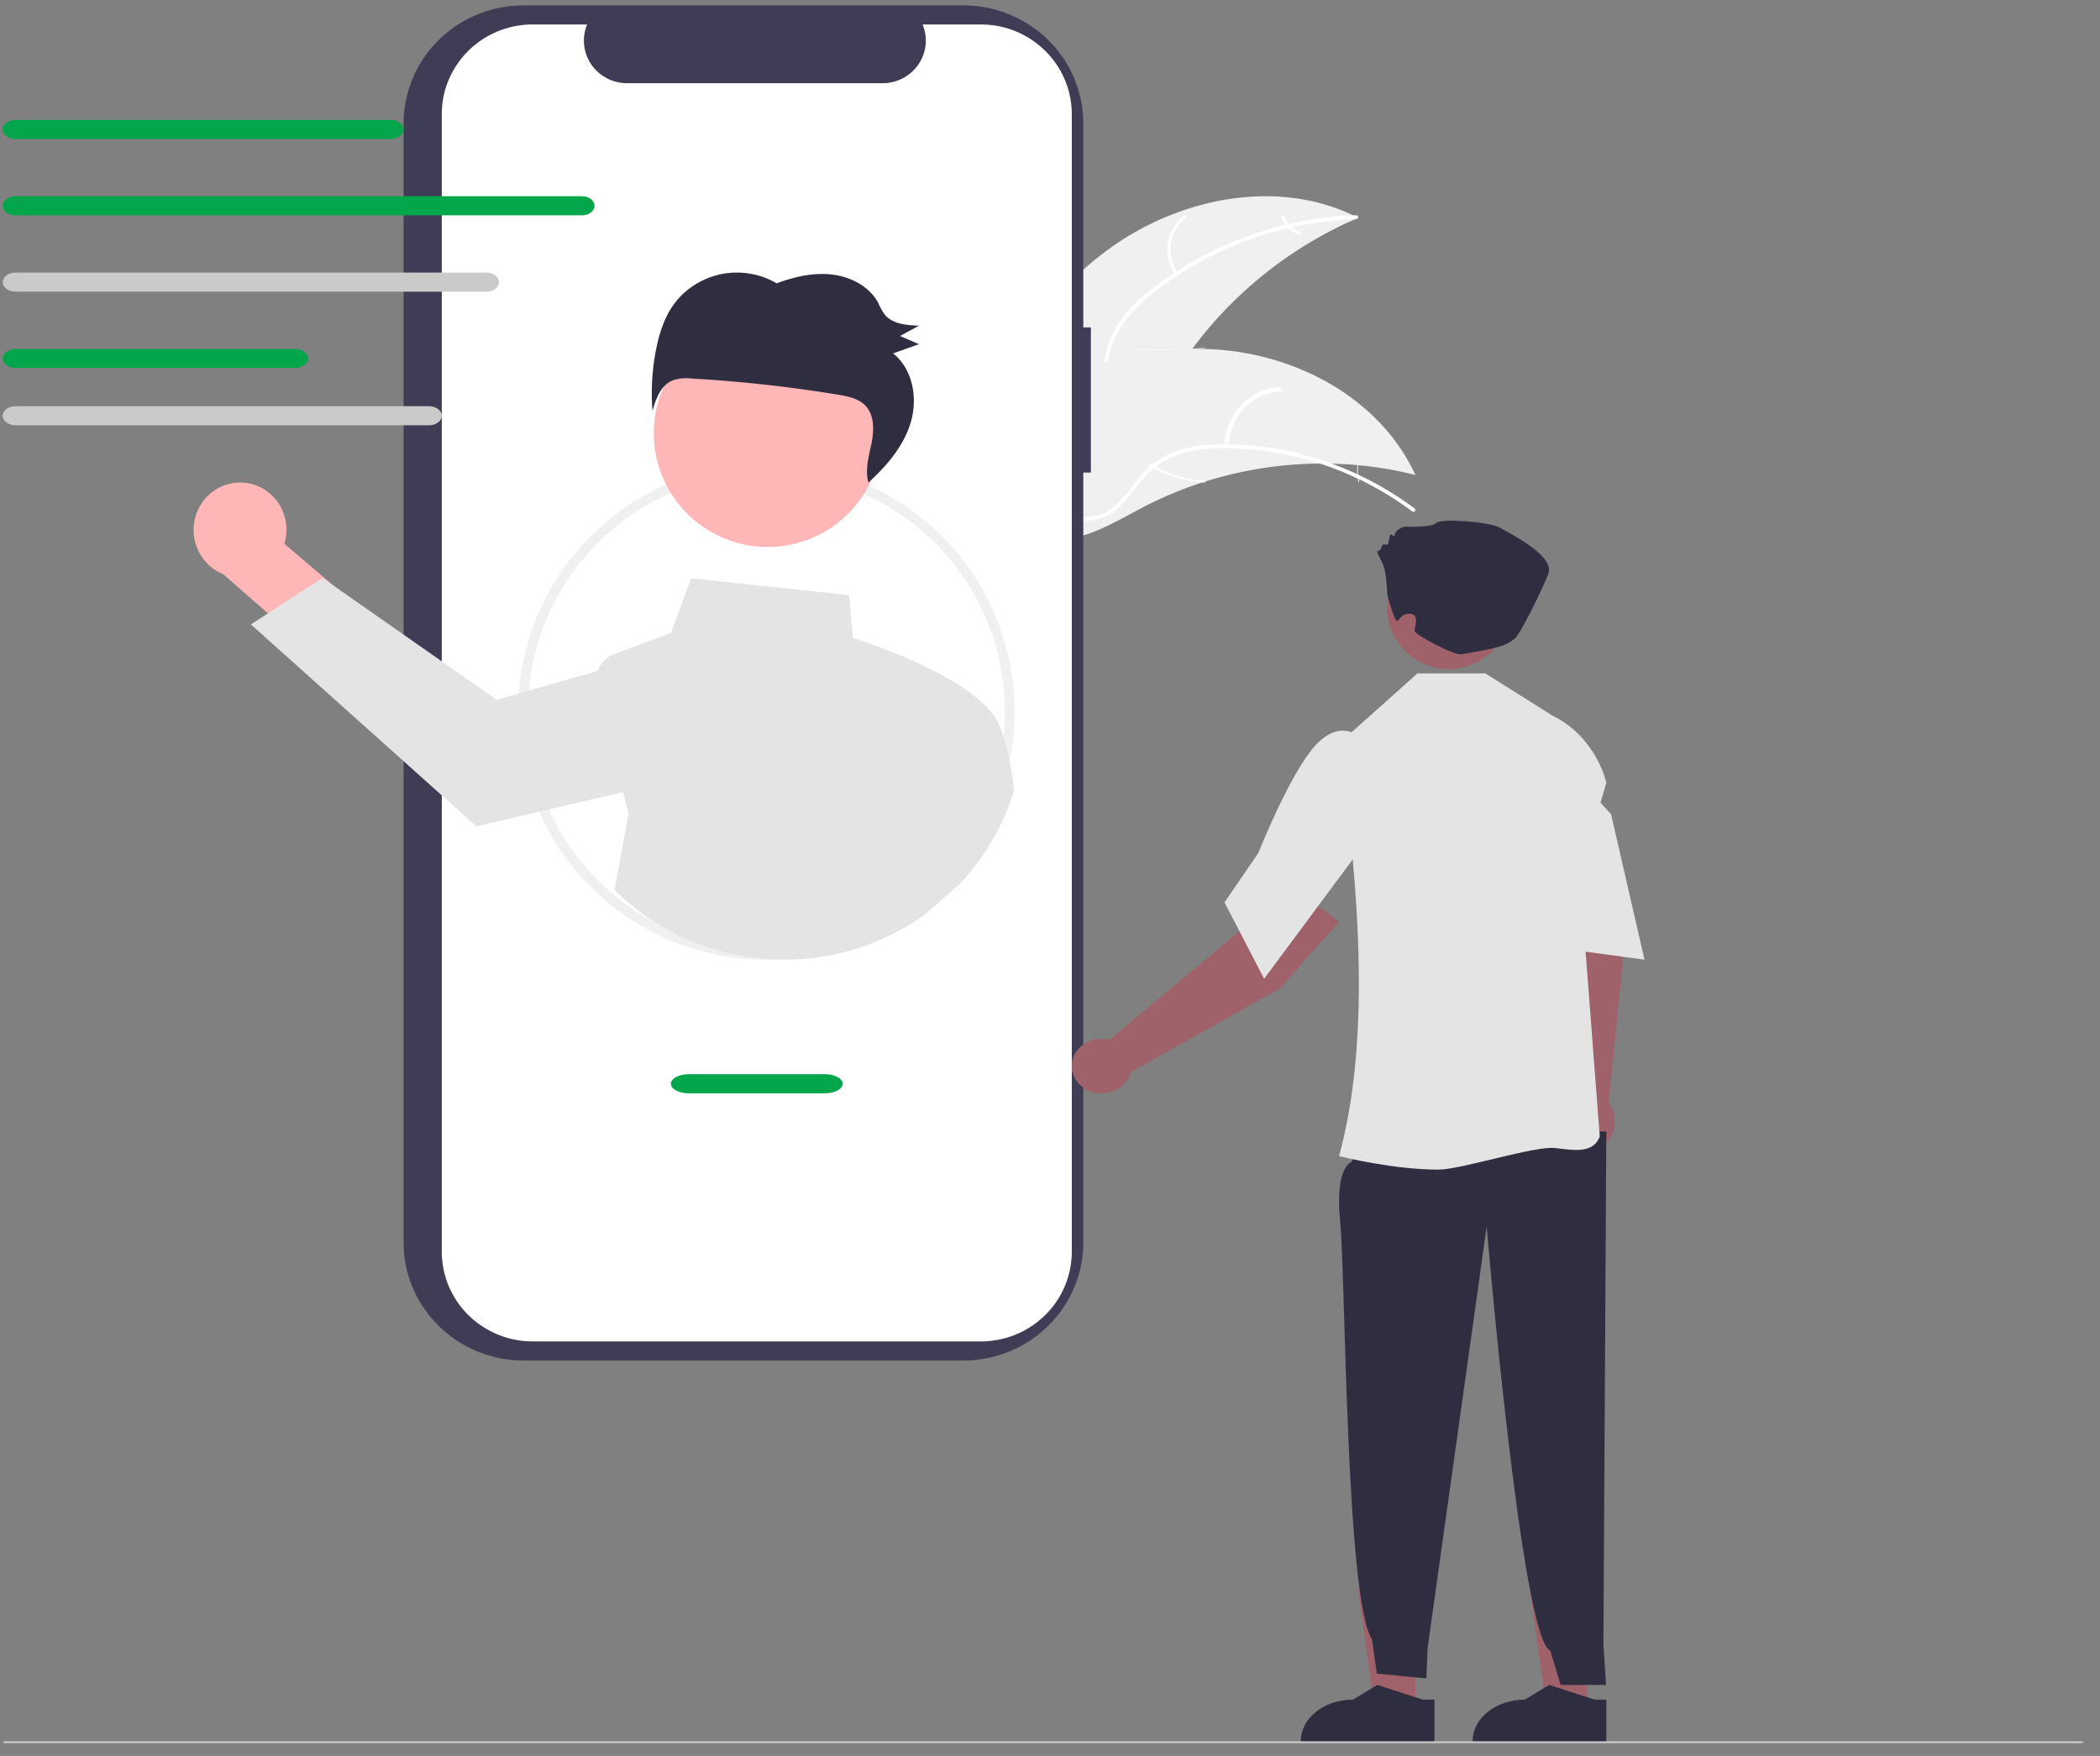 <svg
  width="110"
  height="92"
  fill="none"
  xmlns="http://www.w3.org/2000/svg"
>
  <rect width="100%" height="100%" fill="#808080" stroke="none"/>
  <path
    d="M58.068 13.059c3.725-2.725 8.97-3.77 13.073-1.644a21.251 21.251 0 0 0-10.619 9.996c-.856 1.727-1.627 3.735-3.395 4.533-1.1.497-2.397.401-3.536 0-1.139-.4-2.152-1.082-3.15-1.756l-.3-.035c1.777-4.236 4.202-8.369 7.927-11.094Z"
    fill="#F0F0F0"
  ></path>
  <path
    d="M71.034 11.486a18.154 18.154 0 0 0-10.56 3.81 7.878 7.878 0 0 0-1.72 1.77 4.554 4.554 0 0 0-.742 2.265c-.054.753-.023 1.53-.258 2.256a2.768 2.768 0 0 1-1.539 1.66c-.883.401-1.856.46-2.81.484-1.059.026-2.159.037-3.122.539-.117.06-.203-.125-.087-.186 1.675-.873 3.634-.304 5.395-.823.821-.243 1.575-.736 1.905-1.562.289-.722.258-1.523.306-2.286.03-.789.25-1.559.644-2.242a7.29 7.29 0 0 1 1.646-1.83 17.655 17.655 0 0 1 4.786-2.786 18.441 18.441 0 0 1 6.174-1.273c.13-.004.112.2-.019.204Z"
    fill="#fff"
  ></path>
  <path
    d="M61.45 14.237a2.292 2.292 0 0 1 .547-2.935c.086-.07.2.06.113.13a2.122 2.122 0 0 0-.503 2.732c.056.095-.1.168-.157.073ZM59.273 18.282c1.246.045 2.578.027 3.729-.049.114-.007.199.016.085.024-1.2.078-2.585.096-3.88.05-.124-.005-.056-.03.066-.025ZM67.287 11.328c.122.39.424.69.803.799.096.027.043.178-.052.152a1.336 1.336 0 0 1-.89-.883.085.085 0 0 1 .036-.107.076.076 0 0 1 .103.039Z"
    fill="#fff"
  ></path>
  <path
    d="M74.14 24.888a19.42 19.42 0 0 0-3.692-.567c-2.602-.15-5.208.199-7.687 1.029-.986.33-1.946.739-2.872 1.22-1.28.665-2.614 1.491-3.991 1.676a3.393 3.393 0 0 1-.433.036l-5.093-5.523-.018-.055-.213-.211.14-.085.081-.048c.019-.01.037-.021.053-.032a.329.329 0 0 1 .017-.01l.046-.028c.27-.159.541-.316.814-.471.001-.002.001-.002.004-.002 2.084-1.18 4.281-2.19 6.558-2.826.069-.019.138-.039.209-.056a18.992 18.992 0 0 1 3.134-.578 16.73 16.73 0 0 1 1.744-.075c1.504.017 2.997.278 4.422.773 2.842.987 5.346 2.9 6.678 5.624l.1.209Z"
    fill="#F0F0F0"
  ></path>
  <path
    d="M73.976 26.797c-2.943-2.193-6.465-3.352-10.067-3.312a7.023 7.023 0 0 0-2.286.366 4.236 4.236 0 0 0-1.83 1.34c-.465.56-.878 1.19-1.463 1.62a2.48 2.48 0 0 1-2.088.387c-.888-.211-1.651-.747-2.38-1.298-.81-.612-1.642-1.26-2.647-1.441-.122-.022-.083-.22.039-.198 1.749.313 2.898 1.932 4.512 2.575.753.3 1.596.362 2.308-.09.623-.396 1.05-1.045 1.514-1.616a4.549 4.549 0 0 1 1.744-1.38 6.51 6.51 0 0 1 2.265-.458 15.8 15.8 0 0 1 5.158.668 17.055 17.055 0 0 1 5.35 2.686c.1.075-.03.225-.13.15Z"
    fill="#fff"
  ></path>
  <path
    d="M64.142 23.138c.183-1.586 1.404-2.795 2.883-2.856.144-.006.16.237.014.243-1.378.054-2.514 1.184-2.677 2.662-.017.156-.237.105-.22-.05ZM60.302 24.3c.68.472 1.67.79 2.772.892.11.01.075.099-.035.089-1.147-.107-2.176-.44-2.88-.93-.068-.047.077-.097.143-.05ZM71.143 24.353a2.61 2.61 0 0 0 .044.84c.015.06-.016.125-.031.065a2.922 2.922 0 0 1-.05-.93c.003-.03.013-.05.023-.045.01.006.016.038.014.07Z"
    fill="#fff"
  ></path>
  <path
    d="M57.14 17.154h-.396V6.467c0-1.64-.663-3.214-1.842-4.374A6.344 6.344 0 0 0 50.454.282H27.43a6.344 6.344 0 0 0-4.447 1.811 6.134 6.134 0 0 0-1.842 4.374v58.63c0 3.416 2.816 6.185 6.29 6.185h23.023c3.474 0 6.29-2.77 6.29-6.186V24.761h.397v-7.607Z"
    fill="#3F3D56"
  ></path>
  <path
    d="M51.376 1.282h-3.05a2.209 2.209 0 0 1-.216 2.09 2.272 2.272 0 0 1-1.88.987H32.85c-.754 0-1.459-.37-1.88-.987a2.209 2.209 0 0 1-.216-2.09h-2.848c-2.632 0-4.765 2.105-4.765 4.702V65.58a4.67 4.67 0 0 0 1.396 3.325 4.798 4.798 0 0 0 3.369 1.377h23.47a4.798 4.798 0 0 0 3.37-1.377 4.67 4.67 0 0 0 1.395-3.325V5.984c0-2.597-2.134-4.702-4.765-4.702Z"
    fill="#fff"
  ></path>
  <path
    fill-rule="evenodd"
    clip-rule="evenodd"
    d="M30.945 46.478a12.988 12.988 0 0 0 9.196 3.804 13.001 13.001 0 0 0 4.191-25.309 13.026 13.026 0 0 0-10.095.725 12.981 12.981 0 0 0-7.096 11.584 12.988 12.988 0 0 0 3.804 9.196Zm3.524-20.326a12.35 12.35 0 0 1 5.672-1.36 12.486 12.486 0 0 1 7.315 22.612A12.49 12.49 0 1 1 34.47 26.152Z"
    fill="#F0F0F0"
  ></path>
  <path
    d="M12.89 25.303c.71.091 1.343.5 1.73 1.114.388.616.49 1.375.277 2.074l4.244 3.616-1.52 3.175-5.923-5.194c-1.149-.452-1.785-1.713-1.482-2.933.304-1.221 1.453-2.017 2.673-1.852Z"
    fill="#FFB6B6"
  ></path>
  <path
    d="M53.09 41.194c-.085-.912-.438-2.552-.738-3.158-.922-2.395-6.877-4.363-7.676-4.617l-.203-2.238-8.274-.884-1.05 2.863-2.967 1.105a1.452 1.452 0 0 0-.869.883l-2.662.764-2.627.755-9.128-6.385-.43.28-2.88 1.865-.445.288 11.811 10.58 4.388-1.023 3.3-.77.281 1.135-.73 3.988c4.365 4.334 11.255 4.88 16.257 1.29l1.874-1.651a12.441 12.441 0 0 0 2.819-4.915l-.05-.155Z"
    fill="#E4E4E4"
  ></path>
  <circle
    cx="40.213"
    cy="22.694"
    r="5.965"
    transform="rotate(-18.32 40.213 22.694)"
    fill="#FFB6B6"
  ></circle>
  <path
    d="M35.34 15.886c.588-.78 1.47-1.326 2.47-1.53.99-.19 2.02-.014 2.873.49.927-.348 1.927-.578 2.91-.46.982.116 1.944.626 2.4 1.467.095.218.21.427.346.626.4.497 1.145.561 1.802.585l-.997.54.994.43-1.353.48c1.05.858 1.303 2.384.906 3.664-.376 1.211-1.239 2.23-2.202 3.104-.188-.652.02-1.358.157-2.032.145-.713.168-1.546-.368-2.05-.362-.338-.893-.441-1.394-.523a72.563 72.563 0 0 0-7.635-.843 2.314 2.314 0 0 0-1.018.096c-.623.258-.873.965-1.054 1.591-.087-1.1-.017-2.206.205-3.289.171-.83.44-1.66.958-2.346Z"
    fill="#2F2E41"
  ></path>
  <path
    d="M43.207 57.282h-7.132c-.516 0-.934-.224-.934-.5s.418-.5.934-.5h7.132c.516 0 .934.224.934.5s-.418.5-.934.5ZM20.458 7.282H.823c-.377 0-.682-.224-.682-.5s.305-.5.682-.5h19.635c.377 0 .683.224.683.5s-.306.5-.683.5ZM30.486 11.282H.796c-.362 0-.655-.224-.655-.5s.293-.5.654-.5h29.691c.362 0 .655.224.655.5s-.293.5-.655.5Z"
    fill="#03A64A"
  ></path>
  <path
    d="M25.468 15.282H.814c-.372 0-.673-.224-.673-.5s.301-.5.673-.5h24.654c.372 0 .673.224.673.5s-.301.5-.673.5Z"
    fill="#CACACA"
  ></path>
  <path
    d="M15.435 19.282H.847c-.39 0-.706-.224-.706-.5s.316-.5.706-.5h14.588c.39 0 .706.224.706.5s-.316.5-.706.5Z"
    fill="#03A64A"
  ></path>
  <path
    d="M22.467 22.282H.815c-.373 0-.674-.224-.674-.5s.301-.5.674-.5h21.652c.372 0 .674.224.674.5s-.302.5-.674.5Z"
    fill="#CACACA"
  ></path>
  <path d="M83.14 90.282h-2.032l-.967-7h3v7Z" fill="#9F616A"></path>
  <path
    d="M84.14 91.282h-7v-.07c0-1.194 1.22-2.161 2.725-2.161l1.28-.77 2.385.77h.61v2.23Z"
    fill="#2F2E41"
  ></path>
  <path
    d="m82.36 57.546-.683-9.116-.536-3.422 3.003-.726.997 4.684-.869 8.833c.359.48.414 1.152.141 1.695-.273.544-.82.851-1.383.777-.563-.075-1.028-.516-1.175-1.115-.147-.6.052-1.236.505-1.61ZM74.14 90.282h-2.032l-.967-7h3v7Z"
    fill="#9F616A"
  ></path>
  <path
    d="m71.574 59.506-.791 1.382s-.87.24-.585 3.102c.284 2.862.296 19.819 1.67 21.906l.25 1.791 2.595.251.066-1.59 3.095-22.088s1.823 21.684 3.33 22.214l.545 1.807h2.379l-.14-2.128.153-26.871-12.567.224Z"
    fill="#2F2E41"
  ></path>
  <path
    d="m70.195 60.586-.054-.014c1.605-5.86 1.142-13.447.009-21.594v-.034l4.097-3.662h3.559l3.528 2.221c2.28 1.113 2.798 3.47 2.803 3.493l.004.017-1.398 4.76 1.053 13.763.001.016-.006.015c-.34.843-1.253.723-2.31.584-1.055-.139-4.944 1.13-6.136 1.13-2.33 0-4.984-.654-5.15-.695Z"
    fill="#E4E4E4"
  ></path>
  <path
    d="m80.588 40.922 1.64-.64 2.161 2.378 1.752 7.622-6-.816.447-8.544Z"
    fill="#E4E4E4"
  ></path>
  <path
    d="m58.118 54.476 6.947-5.792 2.414-2.402 2.662 2.024-3.125 3.502-7.786 4.368c-.144.568-.651.998-1.282 1.088-.631.09-1.258-.178-1.586-.678a1.326 1.326 0 0 1 .097-1.596c.386-.464 1.043-.667 1.659-.514Z"
    fill="#9F616A"
  ></path>
  <path
    d="m64.14 47.281 1.78-2.604c.014-.037 1.49-3.755 2.769-5.37 1.312-1.657 2.344-.81 2.355-.8l.026.021.07 6.12-4.924 6.634-2.075-4Z"
    fill="#E4E4E4"
  ></path>
  <circle
    cx="75.891"
    cy="31.826"
    r="3.232"
    transform="rotate(-80.782 75.891 31.826)"
    fill="#9F616A"
  ></circle>
  <path
    d="M72.667 31.153s-.027-1.01-.18-1.456c-.152-.447-.457-.83-.305-.83.153 0 .229-.319.229-.319s.152-.063.229 0c.076.064.152-.446.152-.446s.076-.192.153-.064c.076.128.076.064.152-.128.076-.191.457-.319.457-.319s1.448.064 1.677-.191c.229-.255 2.82-.064 3.353.255.534.32 2.897 1.468 2.516 2.425-.382.957-1.479 3.16-1.753 3.38-.435.35-.736.476-2.793.819-.403.067-2.457-1.033-2.457-1.225 0-.19.248-.798-.15-.881-.602-.126-.67.51-.823.32-.152-.192-.457-1.34-.457-1.34ZM75.14 91.282h-7v-.07c0-1.194 1.22-2.161 2.725-2.161l1.28-.77 2.385.77h.61v2.23Z"
    fill="#2F2E41"
  ></path>
  <path
    d="M108.941 91.332H.341c-.11 0-.2-.022-.2-.05 0-.028.09-.05.2-.05h108.6c.11 0 .2.022.2.05 0 .028-.09.05-.2.05Z"
    fill="#CACACA"
  ></path>
</svg>

